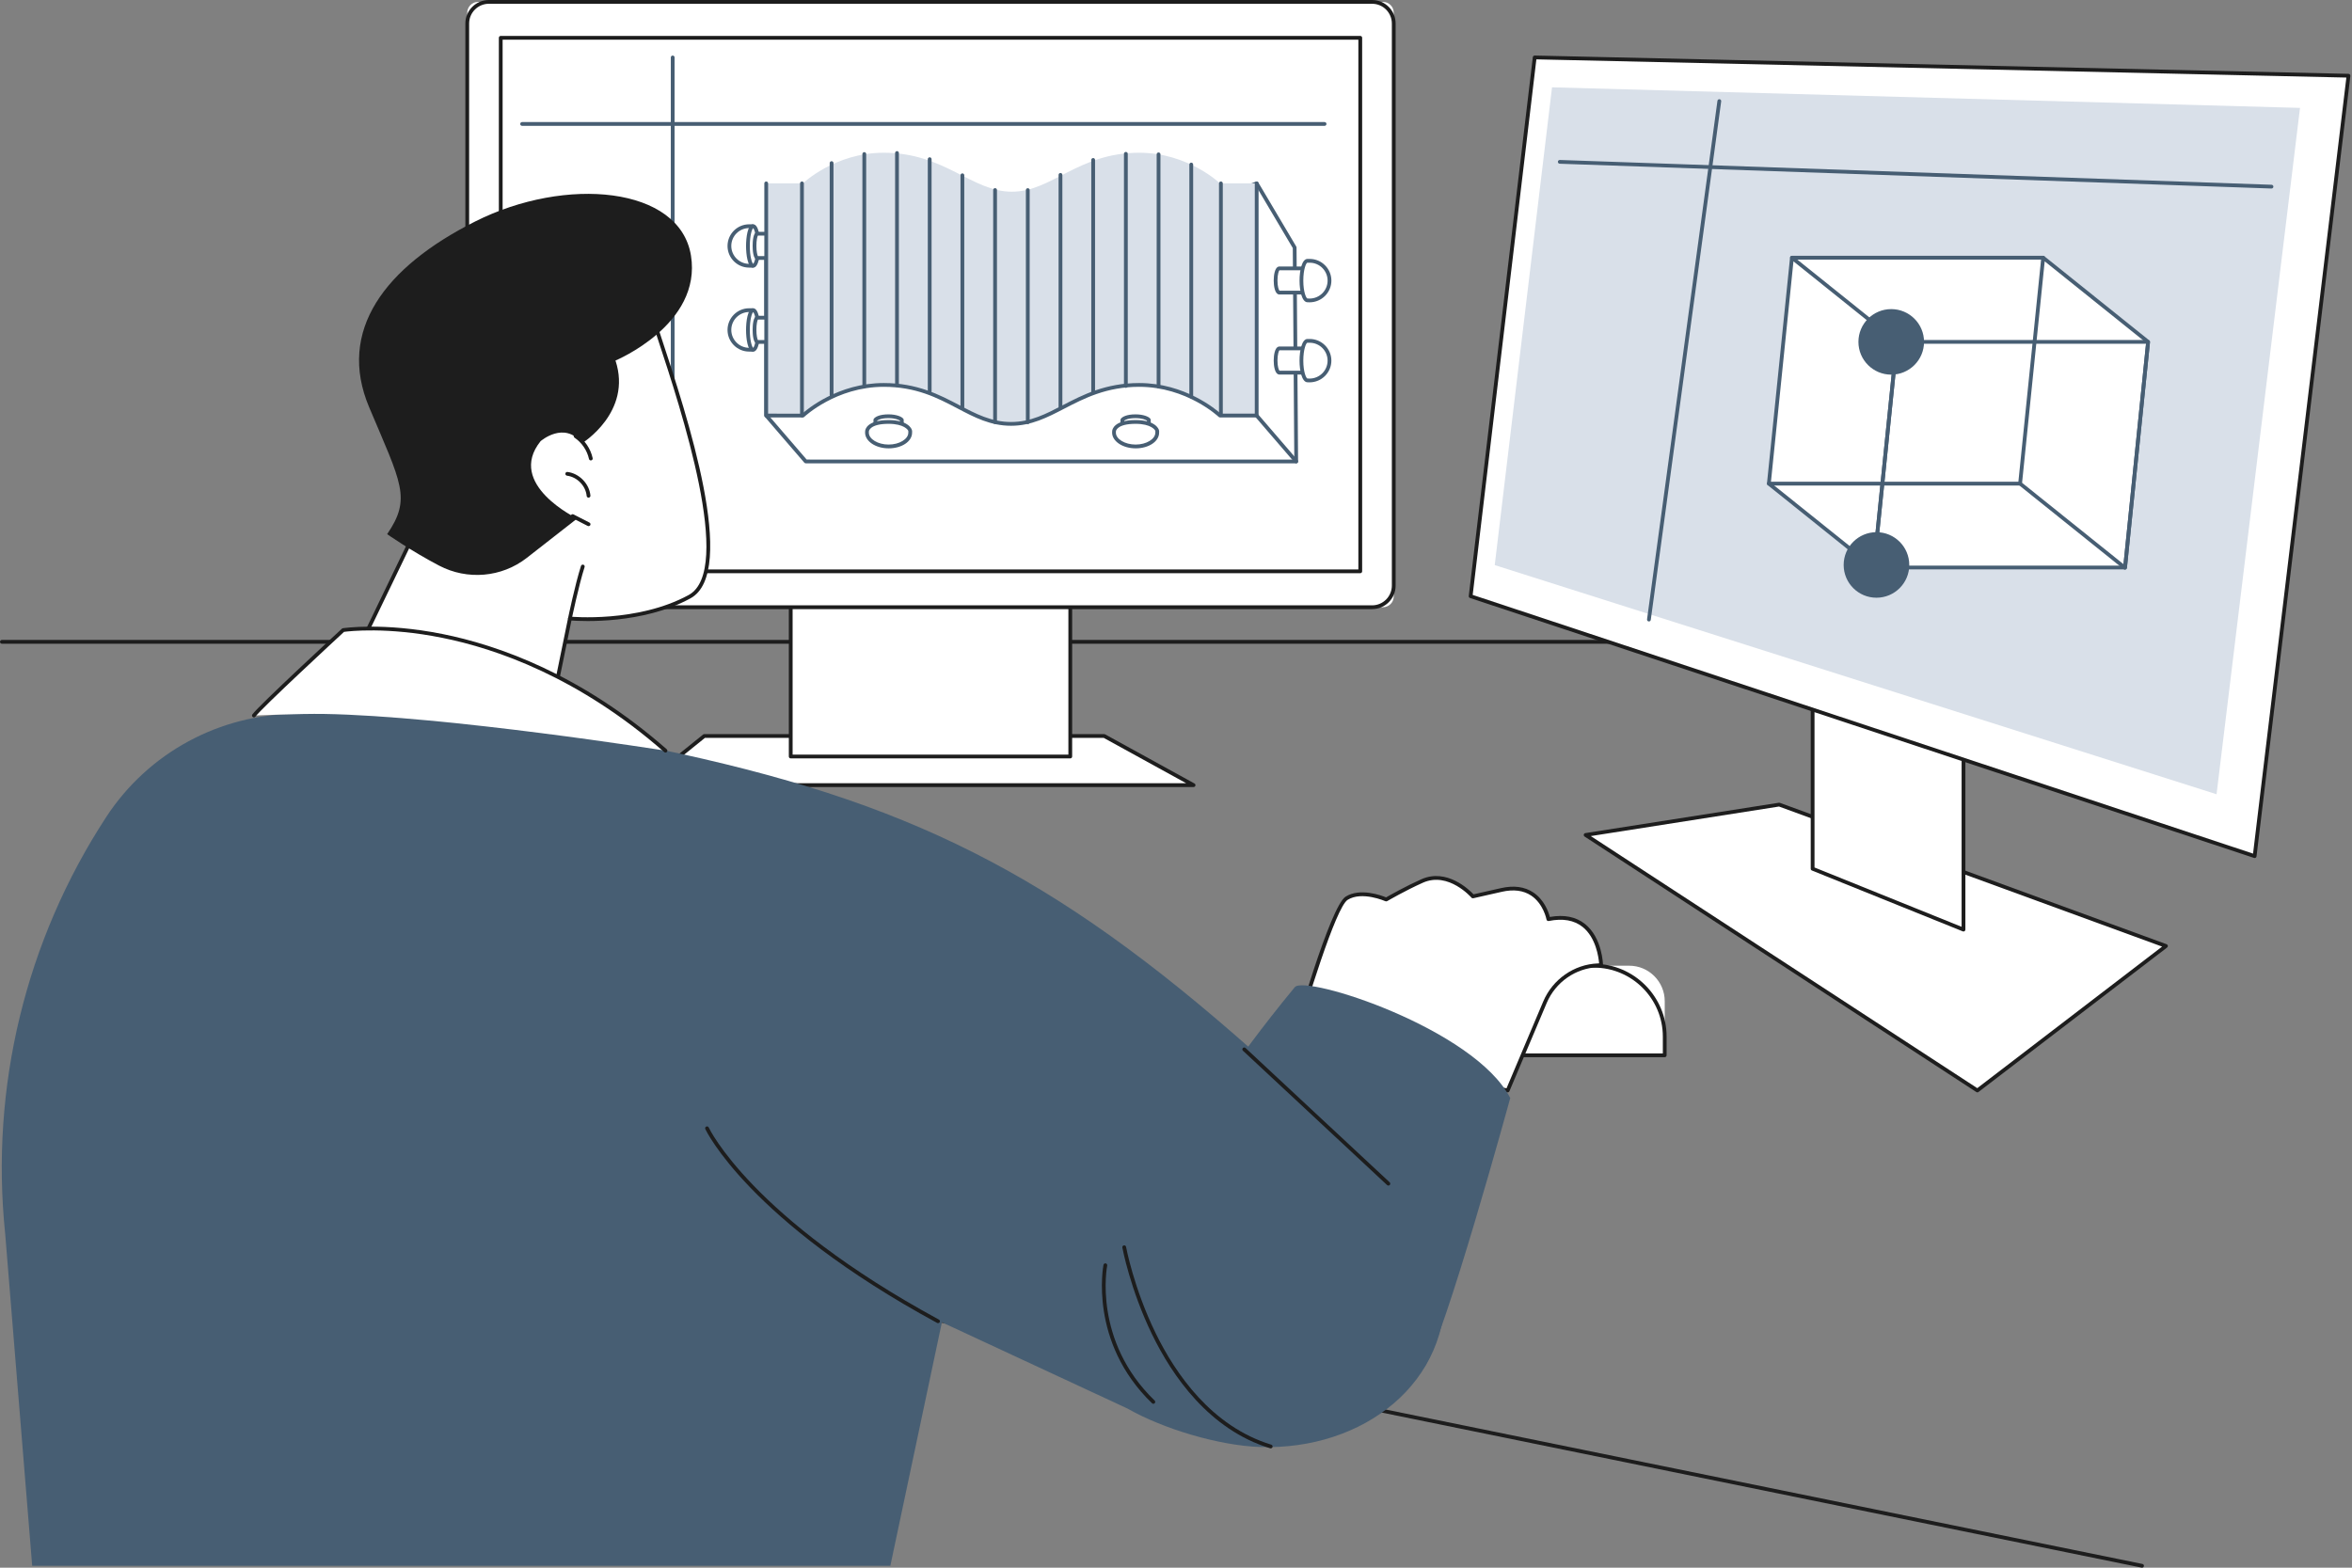 <svg width="600" height="400" viewBox="0 0 600 400" fill="none" xmlns="http://www.w3.org/2000/svg">
<rect x="0" y="0" width="600" height="400" fill="#808080" stroke="none"/>
<g clip-path="url(#clip0_11665_2536)">
<path d="M546.444 400C546.412 400 546.379 399.998 546.347 399.99L8.786 290.268C8.525 290.215 8.356 289.962 8.409 289.701C8.462 289.441 8.718 289.274 8.976 289.325L546.538 399.047C546.798 399.1 546.967 399.354 546.914 399.614C546.868 399.843 546.666 400 546.444 400Z" fill="#1D1D1D"/>
<path d="M522.321 164.249H0.482C0.217 164.249 -0 164.035 -0 163.767C-0 163.499 0.214 163.285 0.482 163.285H522.324C522.589 163.285 522.806 163.499 522.806 163.767C522.806 164.035 522.591 164.249 522.324 164.249H522.321Z" fill="#1D1D1D"/>
<path d="M504.429 278.233L404.499 213.046L453.877 205.292L552.544 241.375L504.429 278.233Z" fill="white"/>
<path d="M504.429 278.715C504.338 278.715 504.246 278.689 504.166 278.638L404.236 213.449C404.069 213.34 403.988 213.14 404.028 212.945C404.069 212.749 404.229 212.602 404.424 212.571L453.802 204.82C453.884 204.807 453.966 204.815 454.041 204.844L552.708 240.926C552.872 240.986 552.993 241.131 553.019 241.304C553.046 241.478 552.976 241.652 552.836 241.76L504.721 278.619C504.634 278.684 504.533 278.718 504.429 278.718V278.715ZM405.81 213.326L504.405 277.645L551.556 241.526L453.829 205.789L405.81 213.328V213.326Z" fill="#1D1D1D"/>
<path d="M500.889 237.193L462.402 221.664V127.22H500.889V237.193Z" fill="white"/>
<path d="M500.89 237.673C500.829 237.673 500.767 237.661 500.709 237.639L462.221 222.11C462.038 222.035 461.92 221.859 461.92 221.664V127.22C461.92 126.954 462.135 126.737 462.402 126.737H500.89C501.155 126.737 501.372 126.952 501.372 127.22V237.193C501.372 237.352 501.292 237.502 501.16 237.591C501.078 237.646 500.986 237.673 500.89 237.673ZM462.884 221.338L500.41 236.479V127.7H462.884V221.338Z" fill="#1D1D1D"/>
<path d="M575.167 218.447L375.161 152.126L391.505 14.657L599.106 19.323L575.167 218.447Z" fill="white"/>
<path d="M575.167 218.926C575.116 218.926 575.065 218.919 575.015 218.902L375.009 152.582C374.792 152.509 374.655 152.295 374.684 152.068L391.026 14.598C391.055 14.352 391.264 14.162 391.515 14.174L599.116 18.841C599.251 18.843 599.378 18.903 599.468 19.007C599.557 19.108 599.598 19.246 599.581 19.381L575.642 218.504C575.625 218.646 575.543 218.777 575.422 218.854C575.345 218.902 575.256 218.929 575.164 218.929L575.167 218.926ZM375.686 151.793L574.759 217.802L598.564 19.791L391.93 15.146L375.684 151.79L375.686 151.793Z" fill="#1D1D1D"/>
<path d="M565.448 202.654L381.309 144.186L395.925 22.28L586.737 27.53L565.448 202.654Z" fill="#D9E0E9"/>
<path d="M420.643 158.568C420.621 158.568 420.6 158.568 420.578 158.563C420.315 158.527 420.129 158.286 420.166 158.02L438.123 25.731C438.159 25.468 438.4 25.285 438.666 25.319C438.928 25.355 439.114 25.596 439.078 25.862L421.12 158.151C421.087 158.392 420.882 158.568 420.645 158.568H420.643Z" fill="#475E73"/>
<path d="M579.468 48.102C579.468 48.102 579.456 48.102 579.451 48.102L397.883 41.776C397.618 41.767 397.41 41.545 397.417 41.28C397.427 41.014 397.651 40.809 397.914 40.817L579.483 47.143C579.748 47.152 579.955 47.374 579.948 47.639C579.938 47.9 579.726 48.105 579.468 48.105V48.102Z" fill="#475E73"/>
<path d="M515.332 123.402H451.239L457.127 65.751H521.217L515.332 123.402Z" fill="white"/>
<path d="M515.332 123.402H451.239L478.009 144.878H542.099L515.332 123.402Z" fill="white"/>
<path d="M478.009 145.361C477.901 145.361 477.794 145.325 477.708 145.255L450.938 123.776C450.81 123.675 450.743 123.513 450.759 123.351L456.647 65.704C456.664 65.527 456.777 65.376 456.939 65.308C457.1 65.24 457.288 65.267 457.426 65.376L484.196 86.855C484.324 86.956 484.391 87.117 484.374 87.279L478.486 144.927C478.47 145.103 478.356 145.255 478.195 145.322C478.134 145.347 478.072 145.359 478.009 145.359V145.361ZM451.746 123.19L477.621 143.95L483.39 87.443L457.515 66.683L451.746 123.19Z" fill="#475E73"/>
<path d="M542.099 144.878L515.332 123.401L521.217 65.751L547.987 87.23L542.099 144.878Z" fill="white"/>
<path d="M542.099 145.36C541.991 145.36 541.885 145.324 541.798 145.254L515.028 123.775C514.9 123.674 514.833 123.512 514.849 123.351L520.737 65.703C520.754 65.527 520.867 65.375 521.029 65.307C521.193 65.24 521.379 65.266 521.516 65.375L548.286 86.854C548.414 86.955 548.481 87.117 548.464 87.278L542.576 144.926C542.56 145.102 542.446 145.254 542.285 145.322C542.224 145.346 542.162 145.358 542.099 145.358V145.36ZM515.836 123.189L541.711 143.95L547.481 87.442L521.605 66.682L515.836 123.189Z" fill="#475E73"/>
<path d="M542.109 145.274H478.018C477.883 145.274 477.753 145.216 477.662 145.115C477.57 145.013 477.527 144.878 477.541 144.743L483.419 87.182C483.443 86.936 483.651 86.751 483.899 86.751H547.989C548.124 86.751 548.255 86.808 548.346 86.91C548.438 87.011 548.481 87.146 548.467 87.281L542.589 144.842C542.565 145.088 542.357 145.274 542.109 145.274ZM478.551 144.312H541.675L547.454 87.713H484.331L478.551 144.312Z" fill="#475E73"/>
<path d="M515.332 123.882H451.241C450.976 123.882 450.759 123.668 450.759 123.4C450.759 123.132 450.974 122.917 451.241 122.917H515.332C515.597 122.917 515.814 123.132 515.814 123.4C515.814 123.668 515.599 123.882 515.332 123.882Z" fill="#475E73"/>
<path d="M521.22 66.234H457.129C456.864 66.234 456.647 66.019 456.647 65.751C456.647 65.484 456.862 65.269 457.129 65.269H521.22C521.485 65.269 521.702 65.484 521.702 65.751C521.702 66.019 521.487 66.234 521.22 66.234Z" fill="#475E73"/>
<path d="M478.701 152.51C483.323 152.505 487.065 148.756 487.06 144.138C487.054 139.52 483.303 135.781 478.681 135.787C474.059 135.793 470.317 139.541 470.322 144.159C470.328 148.777 474.079 152.516 478.701 152.51Z" fill="#475E73"/>
<path d="M482.457 95.592C487.079 95.592 490.826 91.848 490.826 87.23C490.826 82.612 487.079 78.869 482.457 78.869C477.835 78.869 474.088 82.612 474.088 87.23C474.088 91.848 477.835 95.592 482.457 95.592Z" fill="#475E73"/>
<path d="M164.117 200.33H304.483L281.694 187.796H179.661L164.117 200.33Z" fill="white"/>
<path d="M304.484 200.812H164.117C163.912 200.812 163.732 200.684 163.664 200.491C163.597 200.298 163.657 200.083 163.816 199.955L179.36 187.422C179.444 187.352 179.553 187.315 179.661 187.315H281.694C281.776 187.315 281.856 187.337 281.926 187.376L304.715 199.91C304.908 200.016 305.004 200.238 304.949 200.452C304.893 200.664 304.703 200.814 304.484 200.814V200.812ZM165.48 199.847H302.608L281.569 188.275H179.83L165.48 199.847Z" fill="#1D1D1D"/>
<path d="M273.027 148.75H201.715V193.024H273.027V148.75Z" fill="white"/>
<path d="M273.027 193.507H201.715C201.45 193.507 201.233 193.292 201.233 193.024V148.749C201.233 148.484 201.447 148.267 201.715 148.267H273.027C273.292 148.267 273.509 148.482 273.509 148.749V193.024C273.509 193.29 273.294 193.507 273.027 193.507ZM202.197 192.542H272.547V149.232H202.197V192.542Z" fill="#1D1D1D"/>
<path d="M352.784 0.482H121.96C120.433 0.482 119.195 1.721 119.195 3.249V152.172C119.195 153.699 120.433 154.938 121.96 154.938H352.784C354.311 154.938 355.549 153.699 355.549 152.172V3.249C355.549 1.721 354.311 0.482 352.784 0.482Z" fill="white"/>
<path d="M350.03 155.418H124.713C121.406 155.418 118.712 152.726 118.712 149.415V6.003C118.712 2.694 121.403 0 124.713 0H350.03C353.338 0 356.029 2.692 356.029 6.003V149.417C356.029 152.726 353.338 155.42 350.03 155.42V155.418ZM124.713 0.962C121.936 0.962 119.677 3.222 119.677 6V149.415C119.677 152.193 121.936 154.453 124.713 154.453H350.03C352.808 154.453 355.067 152.193 355.067 149.415V6.003C355.067 3.224 352.808 0.965 350.03 0.965H124.713V0.962Z" fill="#1D1D1D"/>
<path d="M347.005 146.255H127.739C127.474 146.255 127.257 146.041 127.257 145.773V9.644C127.257 9.379 127.472 9.162 127.739 9.162H347.005C347.27 9.162 347.487 9.377 347.487 9.644V145.773C347.487 146.038 347.272 146.255 347.005 146.255ZM128.219 145.293H346.522V10.124H128.219V145.291V145.293Z" fill="#1D1D1D"/>
<path d="M320.575 46.788L330.269 63.156L330.662 117.736L320.572 117.746L205.548 117.736L195.458 106.022V63.156H205.548C205.548 63.156 214.303 54.512 227.754 54.512C244.545 54.512 251.951 65.505 262.982 65.505C274.013 65.505 281.181 54.512 297.973 54.512C311.425 54.512 305.428 52.195 320.572 46.788H320.575Z" fill="white"/>
<path d="M320.575 118.226L205.549 118.219C205.409 118.219 205.276 118.158 205.184 118.052L195.094 106.338C195.019 106.252 194.979 106.141 194.979 106.025V63.158C194.979 62.893 195.193 62.676 195.461 62.676H205.36C206.578 61.552 215.207 54.032 227.757 54.032C237.15 54.032 243.66 57.438 249.405 60.443C254.107 62.901 258.165 65.025 262.984 65.025C267.804 65.025 271.604 62.929 276.216 60.503C281.983 57.469 288.52 54.032 297.974 54.032C305.691 54.032 306.875 53.266 309.469 51.582C311.408 50.323 314.062 48.601 320.411 46.337C320.628 46.257 320.869 46.346 320.987 46.544L330.682 62.913C330.725 62.985 330.749 63.069 330.749 63.154L331.142 117.734C331.142 117.862 331.094 117.985 331.002 118.076C330.913 118.168 330.79 118.219 330.66 118.219L320.57 118.226H320.575ZM205.77 117.256L320.575 117.264L330.18 117.256L329.792 63.291L320.365 47.376C314.393 49.539 311.856 51.182 309.997 52.39C307.239 54.18 305.981 54.995 297.978 54.995C288.761 54.995 282.338 58.374 276.67 61.355C272.142 63.737 267.862 65.987 262.989 65.987C258.117 65.987 253.577 63.708 248.964 61.297C243.318 58.342 236.919 54.995 227.761 54.995C214.674 54.995 205.98 63.414 205.893 63.499C205.804 63.588 205.681 63.639 205.556 63.639H195.948V105.844L205.778 117.256H205.77Z" fill="#475E73"/>
<path d="M191.96 67.801H188.599C187.205 67.801 186.074 66.67 186.074 65.276V60.236C186.074 58.842 187.205 57.711 188.599 57.711H191.96V67.801Z" fill="white"/>
<path d="M191.96 68.284H191.114C188.068 68.284 185.592 65.807 185.592 62.761C185.592 59.715 188.068 57.231 191.114 57.231H191.96C192.225 57.231 192.442 57.446 192.442 57.713V67.804C192.442 68.069 192.227 68.286 191.96 68.286V68.284ZM191.114 58.193C188.601 58.193 186.554 60.238 186.554 62.751C186.554 65.264 188.599 67.322 191.114 67.322H191.478V58.193H191.114Z" fill="#475E73"/>
<path d="M190.798 62.766C190.798 65.559 191.393 67.822 192.129 67.822C192.864 67.822 193.459 65.557 193.459 62.766C193.459 59.976 192.864 57.711 192.129 57.711C191.393 57.711 190.798 59.976 190.798 62.766Z" fill="white"/>
<path d="M192.131 68.303C190.699 68.303 190.318 64.823 190.318 62.766C190.318 60.709 190.699 57.228 192.131 57.228C193.563 57.228 193.944 60.709 193.944 62.766C193.944 64.823 193.563 68.303 192.131 68.303ZM192.131 58.212C191.805 58.483 191.28 60.127 191.28 62.768C191.28 65.409 191.805 67.054 192.131 67.324C192.456 67.054 192.982 65.409 192.982 62.768C192.982 60.127 192.456 58.483 192.131 58.212Z" fill="#475E73"/>
<path d="M193.213 59.634H204.087V65.82H193.213C192.806 65.82 192.478 64.436 192.478 62.728C192.478 61.021 192.808 59.637 193.213 59.637V59.634Z" fill="white"/>
<path d="M204.087 66.3H193.213C192.114 66.3 191.996 63.802 191.996 62.726C191.996 61.65 192.114 59.152 193.213 59.152H204.087C204.352 59.152 204.569 59.367 204.569 59.634V65.82C204.569 66.086 204.355 66.303 204.087 66.303V66.3ZM193.341 65.338H203.605V60.117H193.341C193.189 60.382 192.958 61.291 192.958 62.728C192.958 64.166 193.189 65.075 193.341 65.34V65.338Z" fill="#475E73"/>
<path d="M191.96 89.228H188.599C187.205 89.228 186.075 88.096 186.075 86.702V81.662C186.075 80.268 187.205 79.137 188.599 79.137H191.96V89.228Z" fill="white"/>
<path d="M191.96 89.71H191.114C188.068 89.71 185.592 87.233 185.592 84.187C185.592 81.141 188.068 78.654 191.114 78.654H191.96C192.225 78.654 192.442 78.869 192.442 79.137V89.227C192.442 89.493 192.227 89.71 191.96 89.71ZM191.114 79.617C188.601 79.617 186.554 81.662 186.554 84.175C186.554 86.688 188.599 88.743 191.114 88.743H191.478V79.614H191.114V79.617Z" fill="#475E73"/>
<path d="M190.798 84.192C190.798 86.984 191.393 89.247 192.129 89.247C192.864 89.247 193.459 86.982 193.459 84.192C193.459 81.401 192.864 79.137 192.129 79.137C191.393 79.137 190.798 81.401 190.798 84.192Z" fill="white"/>
<path d="M192.131 89.729C190.699 89.729 190.318 86.249 190.318 84.192C190.318 82.134 190.699 78.654 192.131 78.654C193.563 78.654 193.944 82.134 193.944 84.192C193.944 86.249 193.563 89.729 192.131 89.729ZM192.131 79.636C191.805 79.906 191.28 81.551 191.28 84.192C191.28 86.832 191.805 88.477 192.131 88.748C192.456 88.477 192.982 86.832 192.982 84.192C192.982 81.551 192.456 79.906 192.131 79.636Z" fill="#475E73"/>
<path d="M193.213 81.061H204.087V87.247H193.213C192.806 87.247 192.478 85.863 192.478 84.155C192.478 82.448 192.808 81.063 193.213 81.063V81.061Z" fill="white"/>
<path d="M204.087 87.727H193.213C192.114 87.727 191.996 85.228 191.996 84.153C191.996 83.077 192.114 80.579 193.213 80.579H204.087C204.352 80.579 204.569 80.793 204.569 81.061V87.245C204.569 87.51 204.355 87.727 204.087 87.727ZM193.341 86.765H203.605V81.543H193.341C193.189 81.806 192.958 82.718 192.958 84.155C192.958 85.593 193.189 86.502 193.341 86.767V86.765Z" fill="#475E73"/>
<path d="M311.21 46.788H320.575V106.023H311.21C311.21 106.023 303.087 98.214 290.601 98.214C275.016 98.214 268.94 108.155 257.916 108.155C246.893 108.155 241.015 98.214 225.432 98.214C212.948 98.214 204.823 106.03 204.823 106.03L195.458 106.023V46.788H204.823C204.823 46.788 212.946 38.972 225.432 38.972C241.017 38.972 247.889 48.913 258.129 48.913C268.368 48.913 275.018 38.972 290.603 38.972C303.087 38.972 311.213 46.788 311.213 46.788H311.21Z" fill="#D9E0E9"/>
<path d="M257.916 108.637C252.665 108.637 248.588 106.493 244.272 104.226C239.098 101.508 233.751 98.695 225.432 98.695C213.298 98.695 205.238 106.302 205.158 106.379C205.069 106.466 204.943 106.5 204.825 106.514L195.461 106.507C195.196 106.507 194.981 106.293 194.981 106.025V46.79C194.981 46.525 195.196 46.308 195.463 46.308C195.731 46.308 195.945 46.522 195.945 46.79V105.542L204.642 105.55C205.809 104.503 213.814 97.733 225.437 97.733C233.992 97.733 239.694 100.731 244.726 103.374C248.933 105.586 252.909 107.674 257.924 107.674C262.939 107.674 266.849 105.598 271.09 103.401C276.216 100.746 282.024 97.733 290.608 97.733C302.231 97.733 310.236 104.498 311.403 105.542H320.1V46.79C320.1 46.525 320.314 46.308 320.582 46.308C320.85 46.308 321.064 46.522 321.064 46.79V106.025C321.064 106.29 320.85 106.507 320.582 106.507H311.217C311.094 106.507 310.974 106.459 310.885 106.372C310.805 106.295 302.743 98.695 290.61 98.695C282.263 98.695 276.563 101.65 271.536 104.255C267.187 106.51 263.079 108.637 257.926 108.637H257.916Z" fill="#475E73"/>
<path d="M330.662 118.219C330.527 118.219 330.392 118.161 330.298 118.053L320.208 106.339C320.034 106.139 320.056 105.832 320.259 105.661C320.461 105.487 320.765 105.509 320.939 105.712L331.029 117.426C331.202 117.626 331.181 117.932 330.978 118.103C330.887 118.18 330.776 118.219 330.665 118.219H330.662Z" fill="#475E73"/>
<path d="M337.165 88.894H326.291V88.904C325.797 89.003 325.406 90.342 325.406 91.986C325.406 93.631 325.797 94.972 326.291 95.069V95.078H337.165C337.572 95.078 337.9 93.694 337.9 91.986C337.9 90.279 337.57 88.894 337.165 88.894Z" fill="white"/>
<path d="M337.165 95.563H326.291C326.207 95.563 326.127 95.541 326.059 95.503C325.225 95.17 324.926 93.436 324.926 91.989C324.926 90.542 325.23 88.788 326.074 88.47C326.139 88.436 326.214 88.417 326.293 88.417H337.167C338.267 88.417 338.385 90.916 338.385 91.991C338.385 93.067 338.267 95.565 337.167 95.565L337.165 95.563ZM326.407 94.598H337.035C337.186 94.335 337.418 93.424 337.418 91.986C337.418 90.549 337.186 89.64 337.035 89.374H326.383C326.243 89.485 325.886 90.412 325.886 91.986C325.886 93.561 326.219 94.425 326.407 94.598Z" fill="#475E73"/>
<path d="M334.107 86.97H333.507C332.67 87.016 331.995 89.257 331.995 92.016C331.995 94.775 332.67 97.013 333.507 97.056L334.083 97.073C336.871 97.073 339.156 94.801 339.156 92.016C339.156 89.23 336.897 86.97 334.11 86.97H334.107Z" fill="white"/>
<path d="M334.081 97.555L333.493 97.538C332.131 97.466 331.513 94.625 331.513 92.016C331.513 89.406 332.128 86.563 333.481 86.49H334.108C337.155 86.49 339.636 88.969 339.636 92.016C339.636 95.062 337.146 97.555 334.081 97.555ZM333.505 87.453C333.216 87.481 332.475 89.071 332.475 92.016C332.475 94.96 333.225 96.55 333.531 96.576L334.093 96.591C336.613 96.591 338.672 94.538 338.672 92.016C338.672 89.493 336.625 87.453 334.105 87.453H333.505Z" fill="#475E73"/>
<path d="M337.165 68.474H326.291V68.484C325.797 68.583 325.406 69.921 325.406 71.566C325.406 73.211 325.797 74.552 326.291 74.648V74.658H337.165C337.572 74.658 337.9 73.273 337.9 71.566C337.9 69.859 337.57 68.474 337.165 68.474Z" fill="white"/>
<path d="M337.165 75.143H326.291C326.207 75.143 326.125 75.121 326.057 75.082C325.225 74.747 324.927 73.015 324.927 71.568C324.927 70.121 325.23 68.366 326.074 68.05C326.139 68.016 326.214 67.997 326.294 67.997H337.167C338.267 67.997 338.385 70.495 338.385 71.571C338.385 72.646 338.267 75.145 337.167 75.145L337.165 75.143ZM326.407 74.178H337.035C337.187 73.915 337.418 73.003 337.418 71.566C337.418 70.129 337.187 69.219 337.035 68.954H326.383C326.243 69.065 325.886 69.991 325.886 71.566C325.886 73.141 326.221 74.004 326.407 74.178Z" fill="#475E73"/>
<path d="M334.108 66.55H333.507C332.671 66.596 331.996 68.837 331.996 71.596C331.996 74.355 332.671 76.593 333.507 76.636L334.084 76.653C336.871 76.653 339.156 74.381 339.156 71.596C339.156 68.81 336.897 66.55 334.11 66.55H334.108Z" fill="white"/>
<path d="M334.081 77.135L333.493 77.118C332.131 77.046 331.516 74.205 331.516 71.595C331.516 68.986 332.131 66.142 333.483 66.067H334.11C337.158 66.067 339.639 68.547 339.639 71.595C339.639 74.644 337.148 77.135 334.084 77.135H334.081ZM333.505 67.032C333.216 67.061 332.475 68.653 332.475 71.597C332.475 74.542 333.225 76.132 333.531 76.158L334.096 76.175C336.613 76.175 338.674 74.123 338.674 71.6C338.674 69.077 336.627 67.034 334.108 67.034H333.507L333.505 67.032Z" fill="#475E73"/>
<path d="M230.056 111.782V107.135H230.047C229.941 106.925 228.889 106.206 226.645 106.206C224.287 106.206 223.424 106.925 223.315 107.135H223.305V111.782C223.305 111.956 224.817 112.096 226.681 112.096C228.545 112.096 230.056 111.956 230.056 111.782Z" fill="white"/>
<path d="M226.681 112.578C222.823 112.578 222.823 112.173 222.823 111.782V107.135C222.823 106.997 222.881 106.874 222.97 106.787C223.313 106.36 224.39 105.724 226.642 105.724C228.706 105.724 230.02 106.324 230.401 106.807C230.486 106.896 230.536 107.012 230.536 107.135V111.782C230.536 112.173 230.536 112.578 226.679 112.578H226.681ZM223.788 111.459C224.229 111.534 225.244 111.616 226.683 111.616C228.123 111.616 229.135 111.534 229.577 111.459V107.337C229.304 107.137 228.376 106.686 226.645 106.686C224.745 106.686 223.988 107.166 223.788 107.327V111.459Z" fill="#475E73"/>
<path d="M232.195 110.393V109.973C232.147 109.389 230.881 107.66 226.681 107.66C222.027 107.66 221.234 109.389 221.184 109.973L221.167 110.376C221.167 112.322 223.645 113.916 226.688 113.916C229.731 113.916 232.195 112.339 232.195 110.393Z" fill="white"/>
<path d="M226.688 114.396C223.378 114.396 220.687 112.592 220.687 110.373L220.706 109.951C220.73 109.65 221.099 107.178 226.683 107.178C231.387 107.178 232.617 109.218 232.677 109.932V110.393C232.677 112.638 230.049 114.398 226.691 114.398L226.688 114.396ZM226.681 108.14C221.876 108.14 221.666 109.992 221.663 110.012L221.647 110.393C221.647 112.03 223.954 113.431 226.686 113.431C229.417 113.431 231.713 112.037 231.713 110.39V109.971C231.686 109.72 230.637 108.14 226.681 108.14Z" fill="#475E73"/>
<path d="M293.071 111.782V107.135H293.062C292.956 106.925 291.905 106.207 289.66 106.207C287.302 106.207 286.439 106.925 286.33 107.135H286.321V111.782C286.321 111.956 287.832 112.096 289.696 112.096C291.56 112.096 293.071 111.956 293.071 111.782Z" fill="white"/>
<path d="M289.696 112.578C285.838 112.578 285.838 112.173 285.838 111.782V107.135C285.838 107 285.894 106.877 285.985 106.788C286.328 106.361 287.406 105.724 289.657 105.724C291.719 105.724 293.035 106.322 293.416 106.805C293.501 106.891 293.551 107.007 293.551 107.135V111.782C293.551 112.173 293.551 112.578 289.694 112.578H289.696ZM286.803 111.459C287.244 111.534 288.259 111.616 289.698 111.616C291.138 111.616 292.15 111.534 292.594 111.459V107.338C292.322 107.137 291.393 106.686 289.662 106.686C287.762 106.686 287.005 107.166 286.805 107.328V111.459H286.803Z" fill="#475E73"/>
<path d="M295.21 110.393V109.973C295.162 109.389 293.896 107.66 289.696 107.66C285.043 107.66 284.25 109.389 284.199 109.973L284.182 110.376C284.182 112.322 286.661 113.916 289.703 113.916C292.746 113.916 295.21 112.339 295.21 110.393Z" fill="white"/>
<path d="M289.703 114.396C286.393 114.396 283.702 112.592 283.702 110.373L283.722 109.951C283.746 109.65 284.117 107.178 289.699 107.178C294.403 107.178 295.632 109.218 295.693 109.932V110.393C295.693 112.638 293.064 114.398 289.706 114.398L289.703 114.396ZM289.696 108.14C284.893 108.14 284.681 109.992 284.679 110.012L284.662 110.393C284.662 112.03 286.969 113.431 289.701 113.431C292.433 113.431 294.728 112.037 294.728 110.39V109.971C294.702 109.72 293.653 108.14 289.696 108.14Z" fill="#475E73"/>
<path d="M311.454 105.982C311.188 105.982 310.971 105.767 310.971 105.5V46.788C310.971 46.523 311.186 46.306 311.454 46.306C311.721 46.306 311.936 46.52 311.936 46.788V105.5C311.936 105.765 311.721 105.982 311.454 105.982Z" fill="#475E73"/>
<path d="M204.582 106.505C204.316 106.505 204.099 106.291 204.099 106.023V46.788C204.099 46.523 204.314 46.306 204.582 46.306C204.849 46.306 205.064 46.52 205.064 46.788V106.023C205.064 106.288 204.849 106.505 204.582 106.505Z" fill="#475E73"/>
<path d="M212.143 101.329C211.877 101.329 211.66 101.115 211.66 100.847V41.612C211.66 41.347 211.875 41.13 212.143 41.13C212.41 41.13 212.625 41.344 212.625 41.612V100.847C212.625 101.112 212.41 101.329 212.143 101.329Z" fill="#475E73"/>
<path d="M220.482 99.016C220.217 99.016 220 98.802 220 98.534V39.299C220 39.034 220.215 38.817 220.482 38.817C220.75 38.817 220.965 39.032 220.965 39.299V98.534C220.965 98.799 220.75 99.016 220.482 99.016Z" fill="#475E73"/>
<path d="M228.825 98.756C228.56 98.756 228.343 98.542 228.343 98.274V39.039C228.343 38.774 228.557 38.557 228.825 38.557C229.092 38.557 229.307 38.771 229.307 39.039V98.274C229.307 98.539 229.092 98.756 228.825 98.756Z" fill="#475E73"/>
<path d="M237.165 100.334C236.899 100.334 236.682 100.119 236.682 99.852V40.617C236.682 40.351 236.897 40.134 237.165 40.134C237.432 40.134 237.647 40.349 237.647 40.617V99.852C237.647 100.117 237.432 100.334 237.165 100.334Z" fill="#475E73"/>
<path d="M245.507 104.441C245.241 104.441 245.024 104.226 245.024 103.958V44.724C245.024 44.458 245.239 44.241 245.507 44.241C245.774 44.241 245.989 44.456 245.989 44.724V103.958C245.989 104.224 245.774 104.441 245.507 104.441Z" fill="#475E73"/>
<path d="M253.846 108.201C253.581 108.201 253.364 107.986 253.364 107.719V48.484C253.364 48.218 253.579 48.002 253.846 48.002C254.114 48.002 254.329 48.216 254.329 48.484V107.719C254.329 107.984 254.114 108.201 253.846 108.201Z" fill="#475E73"/>
<path d="M262.189 108.218C261.924 108.218 261.707 108.003 261.707 107.735V48.5C261.707 48.235 261.921 48.018 262.189 48.018C262.456 48.018 262.671 48.233 262.671 48.5V107.735C262.671 108.001 262.456 108.218 262.189 108.218Z" fill="#475E73"/>
<path d="M270.529 104.334C270.264 104.334 270.047 104.12 270.047 103.852V44.617C270.047 44.352 270.261 44.135 270.529 44.135C270.796 44.135 271.011 44.349 271.011 44.617V103.852C271.011 104.117 270.796 104.334 270.529 104.334Z" fill="#475E73"/>
<path d="M278.868 100.524C278.603 100.524 278.386 100.309 278.386 100.041V40.807C278.386 40.541 278.601 40.324 278.868 40.324C279.136 40.324 279.35 40.539 279.35 40.807V100.041C279.35 100.307 279.136 100.524 278.868 100.524Z" fill="#475E73"/>
<path d="M287.21 98.964C286.945 98.964 286.728 98.749 286.728 98.481V39.246C286.728 38.981 286.943 38.764 287.21 38.764C287.478 38.764 287.693 38.979 287.693 39.246V98.481C287.693 98.747 287.478 98.964 287.21 98.964Z" fill="#475E73"/>
<path d="M295.55 99.099C295.285 99.099 295.068 98.884 295.068 98.616V39.381C295.068 39.116 295.283 38.899 295.55 38.899C295.818 38.899 296.033 39.114 296.033 39.381V98.616C296.033 98.881 295.818 99.099 295.55 99.099Z" fill="#475E73"/>
<path d="M303.893 101.699C303.627 101.699 303.41 101.484 303.41 101.216V41.981C303.41 41.716 303.625 41.499 303.893 41.499C304.16 41.499 304.375 41.714 304.375 41.981V101.216C304.375 101.482 304.16 101.699 303.893 101.699Z" fill="#475E73"/>
<path d="M171.606 137.735C171.341 137.735 171.124 137.52 171.124 137.252V14.656C171.124 14.391 171.338 14.174 171.606 14.174C171.874 14.174 172.088 14.389 172.088 14.656V137.252C172.088 137.518 171.874 137.735 171.606 137.735Z" fill="#475E73"/>
<path d="M337.9 32.108H133.186C132.921 32.108 132.704 31.893 132.704 31.625C132.704 31.358 132.918 31.143 133.186 31.143H337.9C338.166 31.143 338.383 31.358 338.383 31.625C338.383 31.893 338.168 32.108 337.9 32.108Z" fill="#475E73"/>
<path d="M111.667 123.689L87.981 172.814L138.174 193.022L145.387 157.81C145.387 157.81 162.535 159.532 175.906 152.241C189.278 144.951 170.788 94.596 166.515 80.955C162.243 67.314 121.701 91.466 111.664 123.684L111.667 123.689Z" fill="white"/>
<path d="M138.174 193.506C138.113 193.506 138.051 193.494 137.993 193.473L87.8 173.265C87.677 173.214 87.578 173.115 87.53 172.992C87.481 172.867 87.486 172.729 87.544 172.609L111.216 123.515C116.173 107.641 127.563 95.898 133.913 90.308C143.374 81.983 153.747 76.597 160.341 76.592H160.35C163.818 76.592 166.108 78.054 166.976 80.818C167.432 82.269 168.051 84.153 168.772 86.333C175.154 105.69 188.437 145.964 176.138 152.668C163.972 159.303 148.544 158.531 145.776 158.329L138.646 193.121C138.617 193.26 138.528 193.381 138.403 193.449C138.333 193.487 138.253 193.506 138.176 193.506H138.174ZM88.636 172.56L137.817 192.361L144.915 157.716C144.966 157.475 145.192 157.313 145.433 157.335C145.605 157.35 162.59 158.956 175.675 151.822C187.267 145.501 173.664 104.248 167.856 86.632C167.135 84.447 166.513 82.561 166.057 81.102C165.32 78.746 163.4 77.55 160.35 77.55H160.341C147.3 77.559 119.939 98.744 112.125 123.831C112.118 123.853 112.108 123.877 112.098 123.896L88.636 172.558V172.56Z" fill="#1D1D1D"/>
<path d="M98.761 136.293C98.761 136.293 104.868 140.566 111.99 144.304C119.209 148.091 127.983 147.35 134.403 142.332L147.245 132.299C147.245 132.299 129.034 123.614 137.899 112.573C137.899 112.573 143.939 107.275 148.484 113.092C148.484 113.092 161.349 105.176 157.012 91.989C157.012 91.989 179.119 82.802 176.264 65.194C173.409 47.584 144.371 44.861 121.21 56.514C98.052 68.168 85.961 84.421 94.158 103.876C102.356 123.332 105.034 127.126 98.758 136.295L98.761 136.293Z" fill="#1D1D1D"/>
<path d="M145.39 158.295C145.359 158.295 145.325 158.293 145.291 158.285C145.031 158.232 144.864 157.977 144.917 157.716C144.934 157.632 146.692 149.14 148.213 144.396C148.295 144.143 148.565 144.005 148.818 144.085C149.072 144.167 149.211 144.437 149.129 144.69C147.625 149.384 145.877 157.825 145.86 157.909C145.814 158.136 145.612 158.293 145.39 158.293V158.295Z" fill="#1D1D1D"/>
<path d="M150.138 126.978C149.892 126.978 149.682 126.79 149.658 126.54C149.426 123.964 147.225 121.694 144.645 121.374C144.383 121.342 144.195 121.101 144.228 120.836C144.262 120.57 144.506 120.38 144.766 120.419C147.777 120.792 150.348 123.443 150.618 126.453C150.642 126.718 150.446 126.952 150.181 126.976C150.167 126.976 150.152 126.976 150.138 126.976V126.978Z" fill="#1D1D1D"/>
<path d="M150.721 117.481C150.499 117.481 150.301 117.327 150.251 117.102C149.768 114.91 148.421 112.93 146.557 111.669C146.338 111.519 146.28 111.22 146.427 111.001C146.576 110.781 146.875 110.723 147.095 110.87C149.161 112.267 150.656 114.464 151.191 116.895C151.249 117.155 151.085 117.411 150.824 117.469C150.788 117.476 150.755 117.481 150.721 117.481Z" fill="#1D1D1D"/>
<path d="M150.15 134.25C150.075 134.25 150 134.233 149.93 134.196L145.863 132.108C145.627 131.987 145.533 131.695 145.656 131.459C145.776 131.223 146.068 131.129 146.304 131.249L150.372 133.338C150.608 133.458 150.702 133.75 150.579 133.987C150.495 134.153 150.326 134.247 150.15 134.247V134.25Z" fill="#1D1D1D"/>
<path d="M369.058 246.403H415.613C420.614 246.403 424.676 250.464 424.676 255.469V269.266H369.058V246.403Z" fill="white"/>
<path d="M424.674 269.748H369.056C368.79 269.748 368.573 269.534 368.573 269.266V246.403C368.573 246.137 368.788 245.92 369.056 245.92H406.586C416.826 245.92 425.153 254.253 425.153 264.493V269.264C425.153 269.529 424.939 269.746 424.671 269.746L424.674 269.748ZM369.538 268.786H424.194V264.498C424.194 254.788 416.295 246.888 406.588 246.888H369.54V268.789L369.538 268.786Z" fill="#1D1D1D"/>
<path d="M384.612 278.233L394.123 255.729C396.438 250.252 401.689 246.529 407.637 246.3C407.927 246.287 408.199 246.285 408.455 246.287C408.455 246.287 408.151 231.839 394.996 234.525C394.996 234.525 393.241 224.76 383.037 227.068L375.739 228.72C375.739 228.72 369.716 221.693 362.799 224.782C358.175 226.846 353.627 229.511 353.627 229.511C353.627 229.511 347.443 226.733 343.532 229.188C339.622 231.641 329.662 266.978 329.662 266.978L384.612 278.236V278.233Z" fill="white"/>
<path d="M384.612 278.716C384.581 278.716 384.547 278.714 384.516 278.706L329.565 267.448C329.435 267.422 329.32 267.342 329.252 267.226C329.182 267.113 329.163 266.973 329.199 266.845C330.224 263.211 339.323 231.26 343.277 228.778C346.968 226.461 352.398 228.479 353.594 228.971C354.544 228.424 358.566 226.142 362.602 224.341C369.051 221.464 374.777 227.001 375.903 228.19L382.932 226.601C386.167 225.87 388.925 226.239 391.127 227.698C393.993 229.598 395.052 232.767 395.363 233.968C399.016 233.317 402.034 233.918 404.339 235.76C408.742 239.279 408.932 245.996 408.937 246.28C408.939 246.411 408.889 246.536 408.797 246.63C408.706 246.722 408.58 246.768 408.45 246.772C408.202 246.772 407.937 246.772 407.657 246.784C401.96 247.001 396.822 250.588 394.567 255.92L385.056 278.424C384.979 278.605 384.803 278.718 384.612 278.718V278.716ZM330.265 266.607L384.32 277.681L393.678 255.541C396.077 249.867 401.547 246.051 407.616 245.82C407.727 245.815 407.833 245.812 407.939 245.81C407.806 244.233 407.126 239.221 403.729 236.508C401.562 234.779 398.656 234.27 395.088 234.998C394.96 235.022 394.83 234.998 394.722 234.926C394.613 234.854 394.541 234.74 394.517 234.612C394.509 234.571 393.752 230.59 390.582 228.494C388.607 227.189 386.102 226.866 383.139 227.539L375.841 229.191C375.667 229.229 375.486 229.169 375.371 229.034C375.313 228.966 369.495 222.317 362.992 225.221C358.447 227.249 353.915 229.9 353.869 229.926C353.734 230.003 353.57 230.013 353.428 229.95C353.367 229.924 347.431 227.31 343.786 229.596C340.758 231.496 333.136 256.482 330.265 266.609V266.607Z" fill="#1D1D1D"/>
<path d="M305.474 286.223C305.474 286.223 313.25 272.549 330.308 251.875C332.984 248.634 376.161 262.47 385.268 280.175C385.268 280.175 368.405 341.739 363.269 348.936C358.134 356.133 305.472 286.223 305.472 286.223H305.474Z" fill="#475E73"/>
<path d="M240.277 337.386L227.128 399.52H8.212L1.326 314.841C-2.553 277.469 6.551 239.901 27.112 208.442C37.832 192.04 56.112 182.152 75.719 182.152L120.246 181.65L161.687 189.848C227.07 202.782 264.699 220.282 314.962 264.014C315.796 264.74 316.625 265.468 317.455 266.199L355.108 299.5C363.014 306.492 367.853 316.31 368.581 326.835C370.385 352.913 347.581 370.092 321.431 369.205C311.003 368.85 296.737 364.603 287.604 359.386L240.275 337.382L240.277 337.386Z" fill="#475E73"/>
<path d="M294.22 358.183C294.099 358.183 293.979 358.137 293.885 358.047C277.683 342.398 281.463 322.925 281.504 322.73C281.557 322.469 281.81 322.303 282.073 322.356C282.333 322.409 282.5 322.665 282.447 322.925C282.408 323.116 278.743 342.087 294.555 357.355C294.745 357.541 294.75 357.845 294.567 358.035C294.473 358.134 294.348 358.183 294.22 358.183Z" fill="#1D1D1D"/>
<path d="M324.16 369.556C324.114 369.556 324.066 369.549 324.02 369.534C308.481 364.783 299.054 351.097 293.882 340.454C288.296 328.954 286.336 318.427 286.316 318.323C286.268 318.061 286.442 317.812 286.705 317.764C286.967 317.716 287.216 317.889 287.264 318.15C287.283 318.254 289.224 328.672 294.757 340.053C299.845 350.518 309.101 363.966 324.302 368.613C324.556 368.69 324.7 368.96 324.623 369.214C324.56 369.421 324.37 369.554 324.163 369.554L324.16 369.556Z" fill="#1D1D1D"/>
<path d="M354.177 302.503C354.059 302.503 353.941 302.459 353.85 302.372L317.079 268.099C316.883 267.918 316.874 267.614 317.055 267.419C317.235 267.224 317.542 267.214 317.734 267.395L354.505 301.668C354.701 301.849 354.71 302.153 354.529 302.348C354.435 302.45 354.305 302.503 354.177 302.503Z" fill="#1D1D1D"/>
<path d="M64.77 182.566C66.566 180.14 87.549 160.769 87.549 160.769C87.549 160.769 127.493 154.452 169.769 191.538C169.769 191.538 114.013 182.679 82.617 182.163C76.594 182.064 64.768 182.568 64.768 182.568L64.77 182.566Z" fill="white"/>
<path d="M169.769 192.018C169.655 192.018 169.542 191.98 169.453 191.898C147.712 172.828 126.623 165.508 112.76 162.728C98.703 159.906 89.035 161.052 87.764 161.223C86.12 162.742 66.839 180.577 65.156 182.851C64.997 183.066 64.698 183.112 64.483 182.953C64.269 182.793 64.225 182.492 64.382 182.28C66.185 179.844 86.363 161.206 87.222 160.415C87.292 160.35 87.379 160.309 87.472 160.294C87.574 160.277 97.719 158.736 112.899 161.775C126.891 164.575 148.168 171.95 170.085 191.177C170.285 191.353 170.304 191.657 170.13 191.857C170.036 191.965 169.901 192.021 169.769 192.021V192.018Z" fill="#1D1D1D"/>
<path d="M239.298 337.608C239.221 337.608 239.142 337.589 239.069 337.55C190.95 311.431 180.03 288.315 179.926 288.083C179.815 287.842 179.924 287.557 180.165 287.446C180.406 287.338 180.691 287.444 180.802 287.685C180.905 287.912 191.741 310.763 239.527 336.704C239.761 336.832 239.848 337.123 239.72 337.357C239.633 337.519 239.467 337.608 239.296 337.608H239.298Z" fill="#1D1D1D"/>
</g>
<defs>
<clipPath id="clip0_11665_2536">
<rect width="599.586" height="400" fill="white"/>
</clipPath>
</defs>
</svg>
